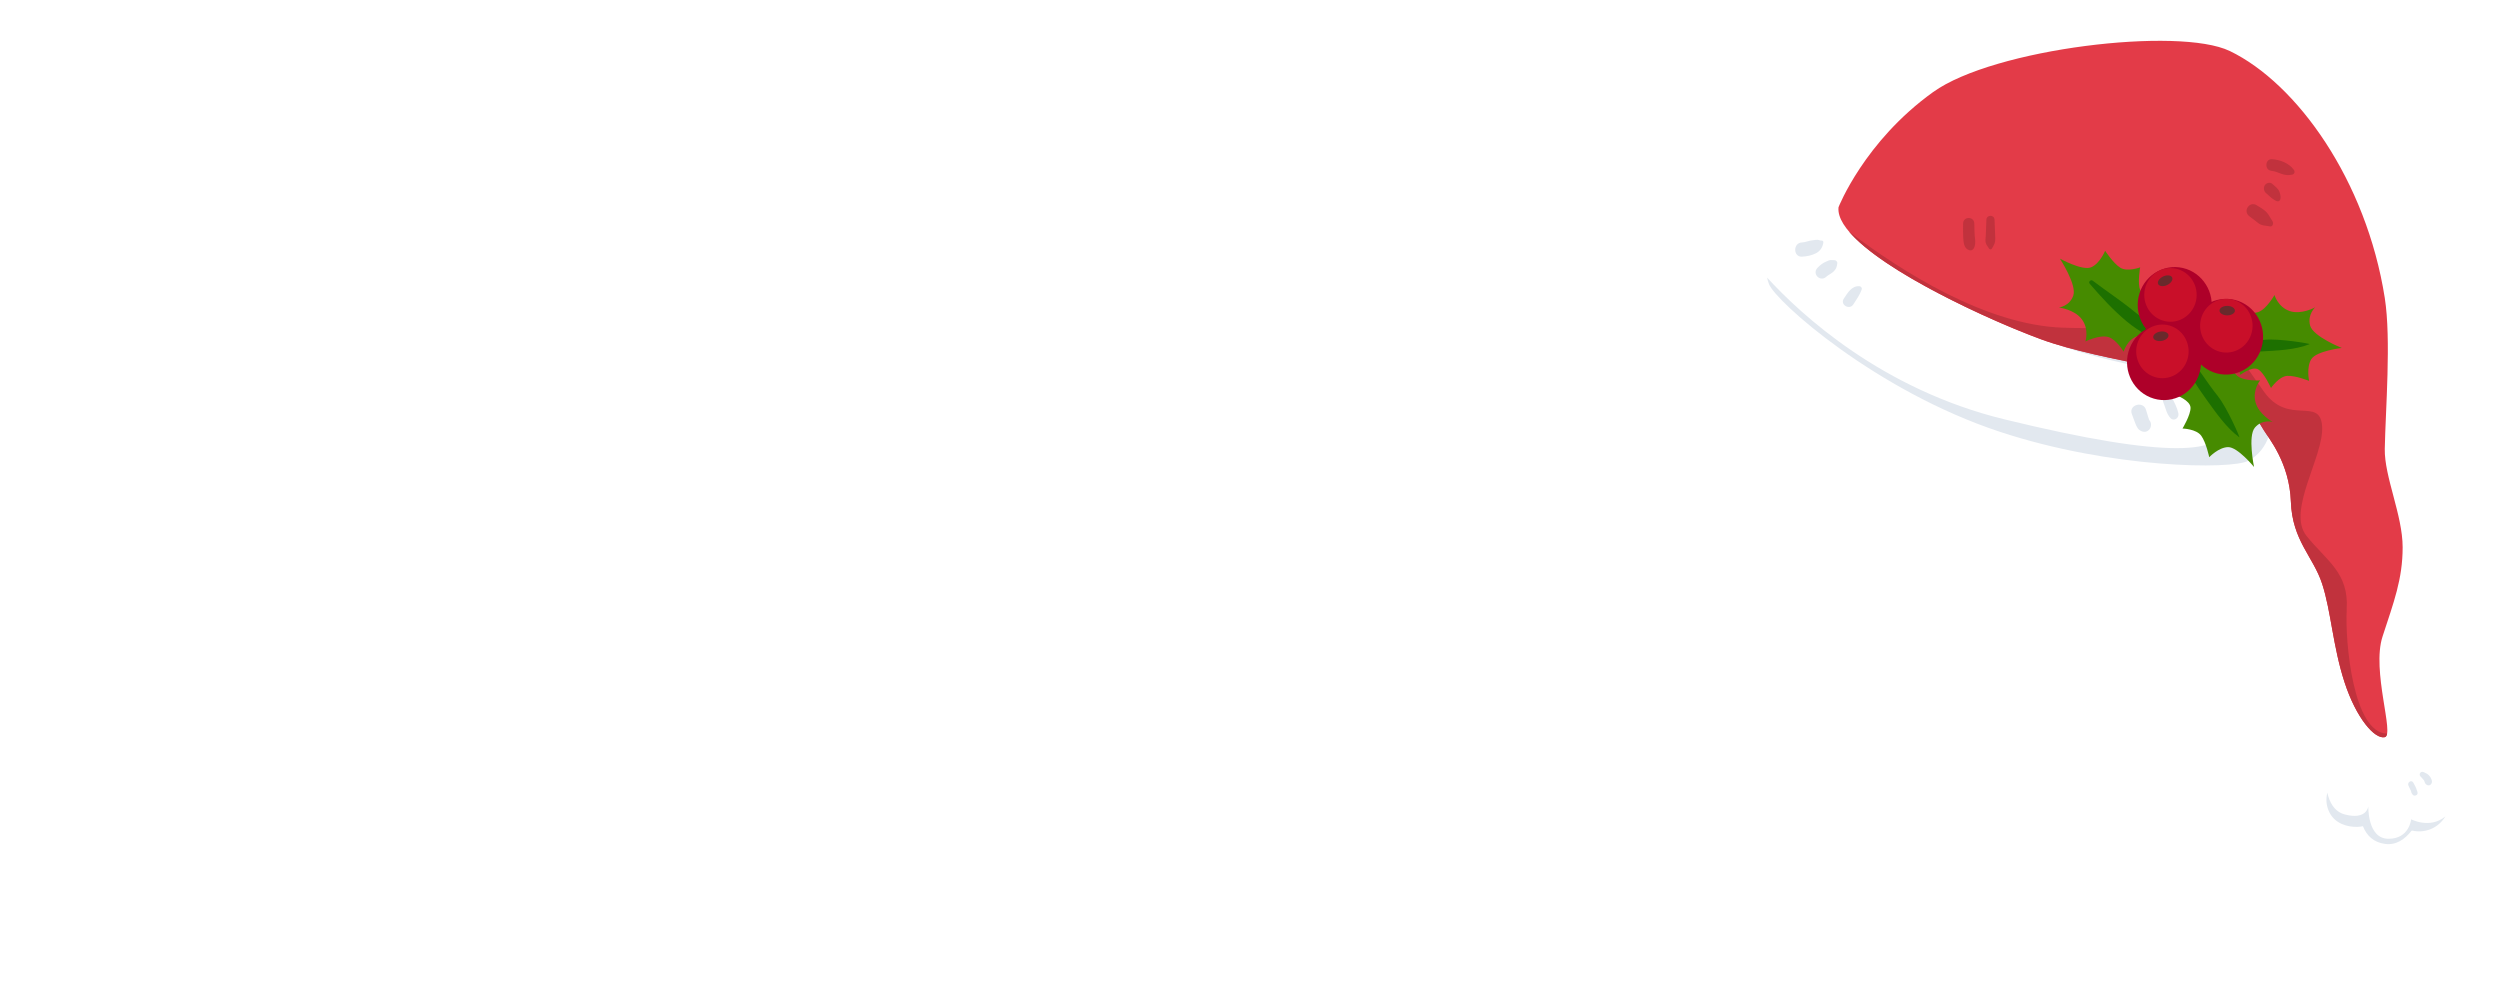 <?xml version="1.0" encoding="UTF-8"?> <svg xmlns="http://www.w3.org/2000/svg" width="245" height="97" viewBox="0 0 245 97" fill="none"><g filter="url(#filter0_d_435_85)"><path fill-rule="evenodd" clip-rule="evenodd" d="M10.251 89.254C13.291 89.254 15.755 86.789 15.755 83.749C15.755 80.709 13.291 78.245 10.251 78.245C7.211 78.245 4.746 80.709 4.746 83.749C4.746 86.789 7.211 89.254 10.251 89.254ZM10.251 90C13.703 90 16.501 87.201 16.501 83.749C16.501 80.297 13.703 77.499 10.251 77.499C6.799 77.499 4 80.297 4 83.749C4 87.201 6.799 90 10.251 90Z" fill="white"></path><path d="M9.224 84.221H8.646V85.673H8.155V84.221H7.567L6.509 85.673H5.925L7.18 83.951L5.955 82.307H6.504L7.587 83.759H8.155V82.307H8.646V83.759H9.219L10.302 82.307H10.846L9.621 83.951L10.876 85.673H10.283L9.224 84.221Z" fill="white"></path><path d="M12.492 84.221H11.904V85.673H11.414V82.307H11.904V83.759H12.482L13.737 82.307H14.305L12.884 83.946L14.34 85.673H13.727L12.492 84.221Z" fill="white"></path><path d="M101.835 51.211C101.534 51.114 101.21 51.13 100.919 51.259C100.914 51.259 100.903 51.27 100.898 51.27H102.186C102.067 51.248 101.949 51.227 101.83 51.205L101.835 51.211Z" fill="white"></path><path d="M189.258 21.545C182.804 21.545 176.769 23.334 171.613 26.443C173.224 28.495 174.549 30.78 175.508 33.221C175.562 33.361 175.611 33.506 175.664 33.646C179.619 31.206 184.274 29.794 189.258 29.794C203.58 29.794 215.234 41.448 215.234 55.77C215.234 70.091 203.58 81.745 189.258 81.745C177.766 81.745 167.997 74.24 164.587 63.878C162.243 65.36 159.684 66.486 157 67.208C161.704 80.484 174.366 89.999 189.258 89.999C208.159 89.999 223.478 74.676 223.478 55.78C223.478 36.885 208.154 21.545 189.258 21.545Z" fill="white"></path><path d="M91.149 21.83C90.815 21.83 90.481 21.846 90.152 21.857C89.177 21.808 88.202 21.787 87.227 21.803C83.708 21.814 79.834 21.819 75.826 21.824L80.519 29.95C83.579 29.95 86.526 29.95 89.231 29.95C90.018 29.928 90.804 29.971 91.586 30.068C91.623 30.073 91.656 30.084 91.693 30.09C99.226 30.246 105.977 33.619 110.632 38.894C113.078 41.663 114.926 44.961 116.02 48.587H124.549C121.133 33.274 107.486 21.83 91.149 21.83Z" fill="white"></path><path d="M140.292 68.033H132.91C132.668 68.033 132.43 68.087 132.22 68.205C132.01 68.324 131.838 68.496 131.714 68.701C130.448 70.49 129.235 72.322 127.829 74.03C124.92 77.58 121.579 80.705 117.921 83.351L121.746 89.978H122.387C130.071 84.472 136.396 77.279 140.873 68.949C141.003 68.728 141.1 68.48 141.256 68.13C140.852 68.13 140.577 68.033 140.286 68.033H140.292Z" fill="white"></path><path d="M70.607 57.887C70.483 57.596 70.251 57.364 69.966 57.235C69.68 57.106 69.352 57.09 69.05 57.187C59.653 58.706 50.731 62.364 42.972 67.892C35.219 73.41 28.839 80.646 24.329 89.035C24.2 89.261 24.103 89.504 23.947 89.854C24.351 89.854 24.626 89.951 24.917 89.951H32.293C32.535 89.951 32.773 89.897 32.983 89.778C33.193 89.66 33.365 89.488 33.489 89.283C34.755 87.494 35.968 85.662 37.374 83.954C46.032 73.388 58.441 66.589 72.002 64.972C72.778 64.875 73.549 64.767 74.411 64.644C74.271 64.358 74.195 64.153 74.104 63.97C72.892 61.944 71.728 59.891 70.612 57.887H70.607Z" fill="white"></path><path d="M67.763 21.694C67.552 21.581 67.315 21.527 67.084 21.543H63.889C63.668 21.522 63.447 21.57 63.258 21.683C63.07 21.797 62.913 21.964 62.822 22.163C60.359 26.425 57.87 30.687 55.37 35.008L41.771 58.678C41.652 58.882 41.566 59.092 41.388 59.475C41.728 59.324 41.889 59.281 42.03 59.2C45.688 56.926 49.54 54.987 53.549 53.419C54.018 53.214 54.411 52.875 54.675 52.438C57.552 47.508 60.392 42.551 63.248 37.61L65.516 33.688L65.995 34.464L79.837 58.376C85.689 68.575 91.551 78.769 97.429 88.969C97.574 89.297 97.822 89.572 98.135 89.75C98.447 89.928 98.808 90.009 99.164 89.971H106.179C106.443 89.971 106.723 89.971 107.106 89.896L67.763 21.694Z" fill="white"></path><path d="M166.128 35.187C164.84 31.911 162.745 29.012 160.029 26.771C157.06 24.082 153.348 22.353 149.382 21.82C147.507 21.604 145.627 21.512 143.741 21.545C134.824 21.572 123.655 21.577 113.692 21.577L118.38 29.697C127.464 29.686 137.663 29.697 145.74 29.697C146.527 29.675 147.313 29.718 148.095 29.815C151.37 30.365 154.328 32.105 156.392 34.713C156.408 34.735 156.424 34.756 156.441 34.772C159.544 38.738 159.619 44.379 156.602 48.409C156.187 48.959 155.729 49.481 155.234 49.966C152.852 52.283 149.695 53.63 146.376 53.749H92.447L97.162 61.917H140.821C141.171 61.863 141.532 61.842 141.888 61.842C144.441 61.885 147.001 61.777 149.544 61.513C154.156 60.785 158.407 58.566 161.629 55.187C164.857 51.809 167.551 48.738 167.497 41.858H167.551C167.448 39.584 166.979 37.332 166.139 35.198L166.128 35.187Z" fill="white"></path><path d="M239.924 73.852C239.805 73.62 239.649 73.421 239.479 73.242C239.678 72.675 239.753 72.079 239.654 71.488C239.465 70.379 238.806 69.773 237.879 69.395C237.779 69.356 237.666 69.327 237.547 69.318C237.509 68.402 237.036 67.506 236.203 67.249C235.384 66.997 234.612 67.288 233.973 67.84C233.443 67.336 232.775 67.123 231.961 67.637C231.738 67.777 231.549 67.956 231.393 68.165C230.844 67.879 230.167 68.106 229.637 68.373C228.571 68.911 228.027 70.432 228.013 71.614C228.003 72.336 228.283 72.946 228.713 73.406C228.022 74.307 227.724 75.504 228.292 76.628C228.832 77.694 230.011 78.076 231.071 78.038C231.241 78.033 231.407 78.004 231.573 77.97C231.928 78.88 232.605 79.559 233.741 79.709C234.83 79.854 235.687 79.254 236.34 78.411C236.364 78.411 236.383 78.406 236.406 78.406C237.59 78.667 238.892 78.241 239.649 77.02C240.198 76.139 240.402 74.806 239.924 73.862V73.852Z" fill="white"></path><path d="M236.293 77.287C236.293 77.287 236.127 79.21 234.063 79.2C231.999 79.195 232.094 76.032 232.094 76.032C232.094 76.032 231.942 77.388 229.793 76.817C228.737 76.536 228.278 75.586 228.079 74.68C227.923 75.305 227.961 75.974 228.287 76.623C228.827 77.689 230.006 78.072 231.066 78.033C231.237 78.028 231.402 77.999 231.568 77.965C231.923 78.876 232.6 79.554 233.736 79.704C234.825 79.849 235.682 79.249 236.335 78.406C236.359 78.406 236.378 78.401 236.402 78.401C237.585 78.662 238.887 78.236 239.644 77.015C239.644 77.015 239.644 77.015 239.644 77.011C238.134 78.27 236.283 77.287 236.283 77.287H236.293Z" fill="#E2E8EF"></path><path d="M236.26 74.467C236.293 74.53 236.288 74.603 236.316 74.671C236.354 74.758 236.392 74.826 236.454 74.894C236.605 75.063 236.951 74.942 236.922 74.695C236.908 74.588 236.884 74.506 236.837 74.414C236.78 74.162 236.619 73.93 236.506 73.702C236.34 73.377 235.876 73.663 236.028 73.988C236.103 74.147 236.17 74.312 236.255 74.467H236.26Z" fill="#E2E8EF"></path><path d="M237.524 73.435C237.576 73.498 237.595 73.581 237.623 73.663C237.67 73.803 237.784 73.93 237.931 73.959C238.068 73.988 238.186 73.939 238.267 73.818C238.432 73.566 238.243 73.227 238.077 73.028C237.926 72.849 237.732 72.762 237.524 72.67C237.415 72.621 237.301 72.621 237.206 72.713C237.107 72.815 237.102 72.99 237.206 73.091C237.32 73.203 237.419 73.319 237.519 73.44L237.524 73.435Z" fill="#E2E8EF"></path><path d="M222.848 36.792C222.947 34.912 222.55 31.497 221.333 29.453C220.291 27.704 208.077 22.089 202.041 19.86C196.01 17.637 183.053 13.97 181.098 14.614C178.811 15.365 176.231 17.68 175.052 19.163C173.874 20.64 172.52 22.67 173.362 24.85C174.025 26.555 183.848 35.314 195.987 39.321C206.941 42.94 218.687 43.032 220.325 42.169C222.422 41.069 222.753 38.667 222.853 36.792H222.848Z" fill="white"></path><path d="M221.333 29.453C220.291 27.704 208.077 22.089 202.041 19.86C198.761 18.649 193.43 17.012 188.933 15.873C187.972 30.208 208.257 32.311 212.087 33.517C215.964 34.738 217.754 35.959 217.905 38.705C218.052 41.452 212.684 42.063 196.432 38.095C184.445 35.174 176.515 27.854 173.178 24.206C173.22 24.419 173.277 24.632 173.362 24.845C174.025 26.551 183.848 35.309 195.987 39.316C206.941 42.935 218.687 43.027 220.325 42.164C222.422 41.065 222.753 38.662 222.853 36.787C222.952 34.907 222.554 31.492 221.338 29.448L221.333 29.453Z" fill="#E2E8EF"></path><path d="M209.644 39.122C209.938 39.355 210.317 39.418 210.605 39.122C210.856 38.865 210.871 38.425 210.624 38.163C210.624 38.153 210.615 38.144 210.61 38.129C210.572 38.032 210.544 37.93 210.511 37.833C210.44 37.615 210.373 37.393 210.312 37.17C210.042 36.249 208.598 36.676 208.915 37.562C209.005 37.814 209.095 38.066 209.195 38.313C209.304 38.589 209.408 38.933 209.644 39.122Z" fill="#E2E8EF"></path><path d="M213.484 37.514C213.37 36.961 213.077 36.409 212.816 35.915C212.693 35.682 212.385 35.61 212.168 35.741C211.922 35.886 211.893 36.162 211.997 36.404C212.225 36.942 212.305 37.543 212.707 37.974C213.048 38.337 213.578 37.959 213.484 37.509V37.514Z" fill="#E2E8EF"></path><path d="M176.586 22.152C177.05 22.137 177.552 22.031 177.969 21.818C178.39 21.595 178.617 21.232 178.688 20.771C178.702 20.679 178.65 20.573 178.541 20.578C178.404 20.587 178.38 20.558 178.253 20.524C178.054 20.466 177.831 20.534 177.632 20.548C177.273 20.578 176.941 20.747 176.591 20.762C175.71 20.786 175.71 22.186 176.591 22.157L176.586 22.152Z" fill="#E2E8EF"></path><path d="M178.963 24.128C179.152 23.959 179.436 23.833 179.649 23.649C179.924 23.407 180.023 23.155 180.056 22.796C180.071 22.636 179.91 22.486 179.763 22.496C179.663 22.496 179.569 22.496 179.474 22.486C179.299 22.467 179.138 22.564 178.982 22.627C178.65 22.758 178.352 22.995 178.106 23.256C177.561 23.843 178.376 24.657 178.963 24.133V24.128Z" fill="#E2E8EF"></path><path d="M181.628 26.832C181.931 26.347 182.262 25.911 182.447 25.364C182.504 25.204 182.362 25.049 182.21 25.044C181.439 25.02 181.079 25.698 180.691 26.27C180.298 26.856 181.249 27.432 181.628 26.827V26.832Z" fill="#E2E8EF"></path><path d="M218.516 1.999C213.545 -0.399 195.4 1.747 189.449 6.02C182.688 10.869 180.175 17.308 180.175 17.308C179.744 21.401 193.861 27.98 199.968 30.228C206.07 32.48 217.598 33.725 218.81 34.937C220.022 36.148 220.519 36.942 221.877 39.195C222.308 39.907 224.367 42.339 224.505 46.147C224.642 49.993 226.697 51.529 227.572 54.217C228.448 56.906 228.614 60.326 229.764 63.858C230.915 67.389 232.723 69.463 233.708 69.24C234.693 69.017 232.392 62.739 233.49 59.377C234.584 56.015 235.459 53.772 235.459 50.633C235.459 47.493 233.66 43.719 233.708 40.992C233.779 37.184 234.347 30.266 233.708 26.197C231.895 14.677 225.111 5.182 218.521 1.999H218.516Z" fill="#E33B48"></path><path d="M229.977 56.688C230.195 53.103 228.008 51.979 226.034 49.513C224.064 47.048 227.785 41.665 227.568 38.754C227.35 35.837 224.282 38.754 221.873 35.392C219.463 32.03 217.711 29.113 215.519 27.544C213.328 25.974 215.079 29.559 202.155 29.113C194.628 28.852 186.372 23.62 181.211 19.701C184.53 23.615 194.95 28.382 199.968 30.233C206.07 32.485 217.598 33.73 218.81 34.941C220.022 36.152 220.519 36.947 221.877 39.2C222.308 39.912 224.367 42.344 224.505 46.151C224.642 49.998 226.697 51.534 227.572 54.222C228.448 56.911 228.614 60.331 229.764 63.863C230.915 67.394 232.723 69.468 233.708 69.245C233.831 69.216 233.902 69.095 233.935 68.891C230.612 68.872 229.788 59.842 229.982 56.688H229.977Z" fill="#C1323D"></path><path d="M192.971 21.517C193.534 21.677 193.61 20.858 193.563 20.495C193.496 19.967 193.492 19.434 193.482 18.906C193.468 18.18 192.393 18.18 192.384 18.906C192.374 19.381 192.374 19.856 192.398 20.33C192.422 20.762 192.479 21.372 192.971 21.512V21.517Z" fill="#C1323D"></path><path d="M194.921 21.357C194.983 21.469 195.149 21.469 195.21 21.357C195.428 20.97 195.556 20.8 195.537 20.33C195.513 19.735 195.489 19.139 195.466 18.543C195.447 18.015 194.685 18.015 194.666 18.543L194.604 20.127C194.595 20.34 194.543 20.597 194.604 20.805C194.661 21.023 194.822 21.173 194.926 21.357H194.921Z" fill="#C1323D"></path><path d="M222.105 15.956C222.308 16.111 222.493 16.329 222.701 16.469C222.89 16.595 223.236 16.881 223.421 16.634C223.577 16.416 223.468 16.009 223.378 15.772C223.269 15.486 222.909 15.224 222.696 15.026C222.469 14.817 222.095 14.924 221.948 15.156C221.787 15.413 221.863 15.772 222.105 15.956Z" fill="#C1323D"></path><path d="M220.457 18.213C220.755 18.422 221.039 18.649 221.323 18.877C221.636 19.129 222.086 19.11 222.45 19.187C222.734 19.245 222.843 18.872 222.696 18.664C222.464 18.339 222.346 18.005 222.052 17.729C221.797 17.487 221.447 17.298 221.153 17.114C220.443 16.668 219.752 17.71 220.457 18.209V18.213Z" fill="#C1323D"></path><path d="M222.592 13.742C222.914 13.771 223.212 13.892 223.515 14.013C223.904 14.168 224.263 14.202 224.652 14.11C224.855 14.062 224.931 13.829 224.798 13.645C224.311 12.972 223.43 12.652 222.663 12.599C221.967 12.55 221.896 13.674 222.592 13.737V13.742Z" fill="#C1323D"></path><path d="M209.739 23.198C209.739 23.198 208.485 23.673 207.789 23.237C207.097 22.801 206.302 21.575 206.302 21.575C206.302 21.575 205.796 22.825 204.934 23.194C204.072 23.562 201.871 22.346 201.871 22.346C201.871 22.346 203.552 24.923 203.182 25.969C202.813 27.021 201.772 27.137 201.772 27.137C201.772 27.137 203.31 27.316 204.035 28.309C204.754 29.302 204.371 30.46 204.371 30.46C204.371 30.46 205.762 29.787 206.596 30.024C207.424 30.262 208.115 31.468 208.115 31.468C208.115 31.468 208.451 30.247 209.526 29.913C210.009 29.763 210.823 30.068 211.571 30.446C212.48 30.906 213.129 31.899 213.294 31.482C213.465 31.066 212.49 30.698 211.817 29.811C211.297 29.118 210.856 28.363 210.951 27.868C211.169 26.74 211.491 26.013 211.491 26.013C211.491 26.013 210.023 26.066 209.739 25.417C209.455 24.768 209.734 23.203 209.734 23.203L209.739 23.198Z" fill="#468B00"></path><path d="M204.787 24.802C205.942 26.134 207.05 27.355 208.409 28.493C209.659 29.54 211.065 30.213 212.461 31.012C212.868 31.245 213.133 30.635 212.854 30.344C211.78 29.239 210.35 28.513 209.162 27.534C207.845 26.454 206.435 25.538 205.085 24.506C204.906 24.366 204.626 24.608 204.787 24.797V24.802Z" fill="#1D7000"></path><path d="M213.891 38.996C213.891 38.996 215.231 39.03 215.718 39.699C216.206 40.367 216.504 41.806 216.504 41.806C216.504 41.806 217.423 40.832 218.355 40.818C219.293 40.803 220.897 42.765 220.897 42.765C220.897 42.765 220.263 39.737 220.983 38.899C221.702 38.061 222.715 38.347 222.715 38.347C222.715 38.347 221.347 37.601 221.035 36.404C220.722 35.208 221.494 34.278 221.494 34.278C221.494 34.278 219.955 34.379 219.269 33.846C218.582 33.314 218.379 31.928 218.379 31.928C218.379 31.928 217.626 32.936 216.504 32.839C215.998 32.795 215.349 32.209 214.79 31.574C214.109 30.799 213.867 29.637 213.56 29.961C213.252 30.286 214.028 30.993 214.326 32.073C214.563 32.916 214.696 33.779 214.431 34.205C213.825 35.174 213.261 35.726 213.261 35.726C213.261 35.726 214.644 36.23 214.672 36.942C214.7 37.654 213.881 39.001 213.881 39.001L213.891 38.996Z" fill="#468B00"></path><path d="M217.38 35.857C216.225 34.433 215.321 32.834 214.08 31.487C213.815 31.197 213.417 31.604 213.588 31.913C214.383 33.386 215.25 34.801 216.23 36.152C217.143 37.412 218.189 38.943 219.453 39.854C219.558 39.926 218.232 36.913 217.375 35.862L217.38 35.857Z" fill="#1D7000"></path><path d="M222.569 35.009C222.569 35.009 223.335 33.885 224.145 33.837C224.954 33.788 226.294 34.326 226.294 34.326C226.294 34.326 226.005 33.004 226.507 32.199C227.009 31.39 229.494 31.1 229.494 31.1C229.494 31.1 226.673 29.976 226.389 28.9C226.105 27.825 226.891 27.117 226.891 27.117C226.891 27.117 225.527 27.873 224.382 27.481C223.236 27.088 222.9 25.916 222.9 25.916C222.9 25.916 222.133 27.282 221.323 27.578C220.509 27.868 219.269 27.282 219.269 27.282C219.269 27.282 219.676 28.479 218.98 29.385C218.668 29.792 217.83 30.019 217.006 30.15C216.002 30.305 214.918 29.874 215.013 30.315C215.108 30.756 216.116 30.484 217.157 30.823C217.972 31.085 218.753 31.448 218.952 31.909C219.406 32.96 219.548 33.745 219.548 33.745C219.548 33.745 220.717 32.839 221.314 33.207C221.91 33.575 222.554 35.019 222.554 35.019L222.569 35.009Z" fill="#468B00"></path><path d="M221.934 30.3C220.135 30.504 218.336 30.392 216.551 30.712C216.168 30.78 216.282 31.337 216.627 31.366C218.265 31.497 219.898 31.536 221.541 31.444C223.07 31.356 224.898 31.308 226.337 30.727C226.455 30.678 223.269 30.15 221.934 30.3Z" fill="#1D7000"></path><path d="M216.722 27.331C216.485 29.365 214.677 30.819 212.688 30.572C210.7 30.329 209.28 28.479 209.521 26.444C209.758 24.409 211.566 22.956 213.555 23.198C215.543 23.441 216.963 25.291 216.727 27.326L216.722 27.331Z" fill="#AE0029"></path><path d="M215.254 26.216C215.084 27.66 213.806 28.687 212.4 28.513C210.989 28.338 209.985 27.03 210.156 25.587C210.326 24.143 211.604 23.116 213.01 23.29C214.421 23.465 215.425 24.773 215.254 26.212V26.216Z" fill="#C90F29"></path><path d="M212.873 24.196C212.977 24.429 212.75 24.763 212.371 24.938C211.993 25.112 211.6 25.063 211.495 24.831C211.391 24.598 211.619 24.264 211.997 24.09C212.376 23.915 212.769 23.964 212.873 24.196Z" fill="#692A2C"></path><path d="M221.257 31.928C220.216 33.677 217.986 34.234 216.272 33.168C214.563 32.102 214.019 29.821 215.06 28.067C216.102 26.318 218.336 25.761 220.045 26.827C221.754 27.893 222.299 30.179 221.257 31.928Z" fill="#AE0029"></path><path d="M220.377 30.291C219.638 31.531 218.057 31.923 216.845 31.168C215.633 30.412 215.25 28.794 215.988 27.553C216.727 26.313 218.308 25.921 219.52 26.677C220.732 27.432 221.115 29.05 220.377 30.291Z" fill="#C90F29"></path><path d="M219.023 27.447C219.023 27.704 218.682 27.907 218.265 27.907C217.849 27.907 217.508 27.694 217.512 27.437C217.512 27.18 217.853 26.977 218.27 26.977C218.687 26.977 219.023 27.19 219.023 27.447Z" fill="#692A2C"></path><path d="M215.444 33.871C214.7 35.775 212.589 36.705 210.733 35.944C208.873 35.184 207.964 33.023 208.707 31.119C209.45 29.215 211.557 28.29 213.417 29.046C215.278 29.806 216.187 31.962 215.444 33.866V33.871Z" fill="#AE0029"></path><path d="M214.303 32.408C213.777 33.759 212.281 34.413 210.965 33.876C209.649 33.338 209.005 31.807 209.531 30.46C210.056 29.113 211.552 28.455 212.868 28.992C214.184 29.53 214.828 31.061 214.303 32.408Z" fill="#C90F29"></path><path d="M212.509 29.83C212.551 30.082 212.248 30.344 211.836 30.412C211.424 30.48 211.055 30.329 211.017 30.078C210.979 29.826 211.278 29.564 211.69 29.496C212.101 29.428 212.466 29.578 212.509 29.83Z" fill="#692A2C"></path></g><defs><filter id="filter0_d_435_85" x="0" y="0" width="244.192" height="97" filterUnits="userSpaceOnUse" color-interpolation-filters="sRGB"><feFlood flood-opacity="0" result="BackgroundImageFix"></feFlood><feColorMatrix in="SourceAlpha" type="matrix" values="0 0 0 0 0 0 0 0 0 0 0 0 0 0 0 0 0 0 127 0" result="hardAlpha"></feColorMatrix><feOffset dy="3"></feOffset><feGaussianBlur stdDeviation="2"></feGaussianBlur><feComposite in2="hardAlpha" operator="out"></feComposite><feColorMatrix type="matrix" values="0 0 0 0 0 0 0 0 0 0 0 0 0 0 0 0 0 0 0.25 0"></feColorMatrix><feBlend mode="normal" in2="BackgroundImageFix" result="effect1_dropShadow_435_85"></feBlend><feBlend mode="normal" in="SourceGraphic" in2="effect1_dropShadow_435_85" result="shape"></feBlend></filter></defs></svg> 